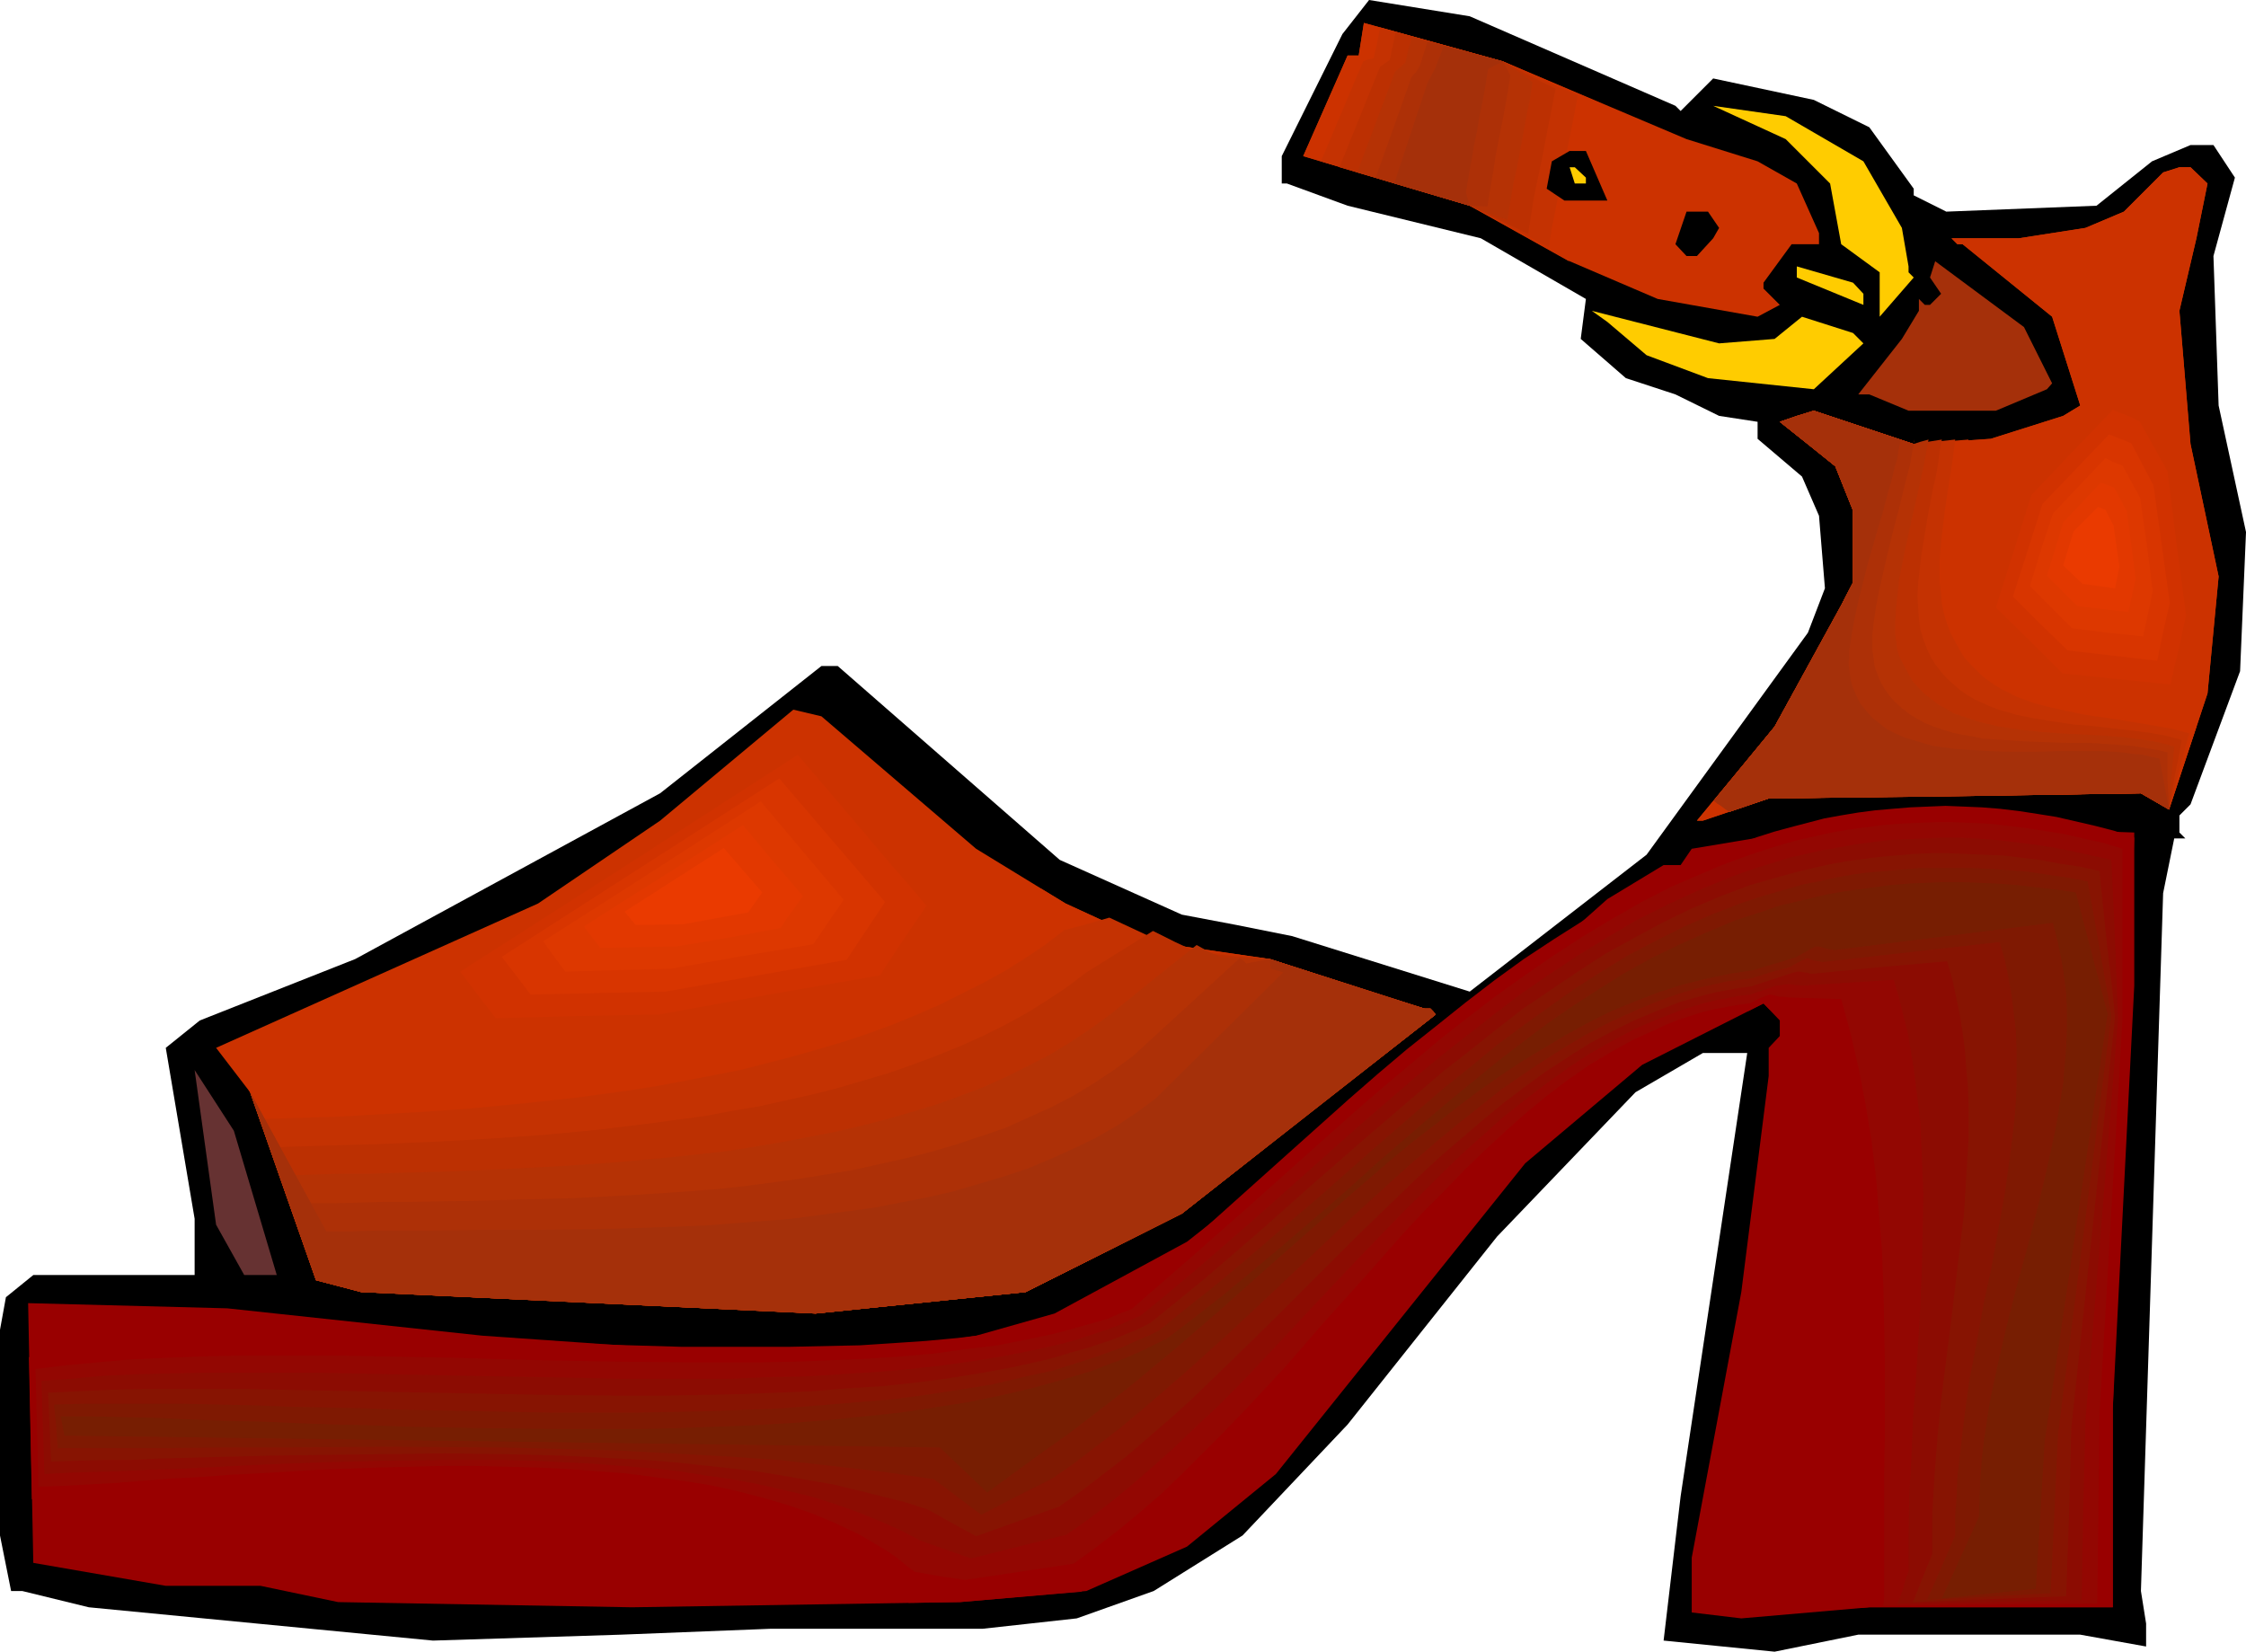 <?xml version="1.0" encoding="UTF-8" standalone="no"?>
<svg
   version="1.0"
   width="129.766mm"
   height="95.438mm"
   id="svg50"
   sodipodi:docname="Shoe - Platform 2.wmf"
   xmlns:inkscape="http://www.inkscape.org/namespaces/inkscape"
   xmlns:sodipodi="http://sodipodi.sourceforge.net/DTD/sodipodi-0.dtd"
   xmlns="http://www.w3.org/2000/svg"
   xmlns:svg="http://www.w3.org/2000/svg">
  <sodipodi:namedview
     id="namedview50"
     pagecolor="#ffffff"
     bordercolor="#000000"
     borderopacity="0.25"
     inkscape:showpageshadow="2"
     inkscape:pageopacity="0.0"
     inkscape:pagecheckerboard="0"
     inkscape:deskcolor="#d1d1d1"
     inkscape:document-units="mm" />
  <defs
     id="defs1">
    <pattern
       id="WMFhbasepattern"
       patternUnits="userSpaceOnUse"
       width="6"
       height="6"
       x="0"
       y="0" />
  </defs>
  <path
     style="fill:#000000;fill-opacity:1;fill-rule:evenodd;stroke:none"
     d="m 365.862,23.11 1.131,1.131 7.11,-7.111 21.978,4.687 12.12,5.98 9.696,13.413 v 1.454 l 7.11,3.555 32.805,-1.293 12.12,-9.696 8.403,-3.555 h 5.01 l 4.686,7.111 -4.686,17.13 1.131,32.645 5.979,27.635 -1.293,30.382 -10.827,29.089 -2.424,2.424 v 3.717 l 1.293,1.293 h -2.424 l -2.424,11.959 -4.848,152.397 1.131,7.111 v 5.01 l -14.382,-2.586 h -48.48 l -18.261,3.717 -24.24,-2.424 3.717,-31.514 14.544,-96.803 h -9.696 l -14.706,8.565 -30.219,31.514 -32.643,41.049 -22.947,24.241 -19.392,12.121 -16.806,5.979 -20.523,2.263 h -46.218 l -32.805,1.293 -41.046,1.293 L 19.392,351.013 4.848,347.458 H 2.424 L 0,335.337 v -44.927 l 1.293,-7.111 5.979,-4.848 H 42.501 v -12.282 l -6.302,-37.332 7.434,-5.979 33.936,-13.413 66.579,-36.2 35.229,-27.797 h 3.555 l 48.48,42.341 26.664,11.959 11.958,2.263 12.12,2.424 38.784,12.121 38.622,-29.898 35.229,-48.482 3.717,-9.697 -1.293,-15.838 -3.717,-8.565 -9.696,-8.242 v -3.717 l -8.403,-1.293 -9.534,-4.687 -10.827,-3.555 -9.858,-8.565 1.131,-8.727 -22.947,-13.252 -29.088,-7.111 -13.251,-4.848 h -1.131 V 34.099 L 293.142,7.434 298.96,0 320.937,3.555 Z"
     id="path1" />
  <path
     style="fill:#cc3200;fill-opacity:1;fill-rule:evenodd;stroke:none"
     d="m 368.286,30.382 15.514,4.848 8.565,4.848 4.848,10.828 v 2.424 h -5.979 l -6.141,8.404 v 1.293 l 3.555,3.555 -4.848,2.586 -21.816,-3.879 -19.23,-8.242 -21.816,-12.121 -36.36,-10.828 9.696,-21.979 h 2.424 l 1.131,-7.111 30.381,8.404 z"
     id="path2" />
  <path
     style="fill:#cc3200;fill-opacity:1;fill-rule:evenodd;stroke:none"
     d="m 342.592,57.048 1.616,-8.727 1.616,-8.565 3.555,-17.292 -21.17,-9.05 -30.381,-8.404 -1.131,7.111 h -2.424 l -9.696,21.979 36.36,10.828 z"
     id="path3" />
  <path
     style="fill:#c43202;fill-opacity:1;fill-rule:evenodd;stroke:none"
     d="m 338.228,53.977 0.646,-4.202 0.808,-4.04 3.232,-16.484 0.808,-4.04 0.808,-4.363 -8.242,-3.717 -8.08,-3.717 -13.413,-3.717 -13.413,-3.717 -0.646,3.394 -0.808,3.394 -1.131,0.162 -1.131,0.485 -9.211,21.817 16.16,4.848 8.242,2.424 8.08,2.424 8.565,4.525 z"
     id="path4" />
  <path
     style="fill:#bc3002;fill-opacity:1;fill-rule:evenodd;stroke:none"
     d="m 333.704,51.068 0.646,-4.202 0.646,-4.04 1.616,-7.596 1.454,-7.596 0.808,-4.04 0.808,-4.202 -2.909,-1.454 -2.909,-1.454 -5.656,-3.071 -11.635,-3.232 -11.797,-3.232 -1.293,6.141 -1.131,0.808 -0.97,0.646 -8.888,21.979 14.221,4.202 14.221,4.202 z"
     id="path5" />
  <path
     style="fill:#b53205;fill-opacity:1;fill-rule:evenodd;stroke:none"
     d="m 329.179,47.998 0.646,-4.04 0.646,-3.879 0.808,-3.555 0.646,-3.555 0.646,-3.394 0.646,-3.717 0.808,-3.879 0.646,-4.04 -3.07,-2.263 -3.394,-2.263 -9.858,-2.586 -10.019,-2.747 -0.808,2.747 -0.646,2.909 -2.262,1.939 -8.242,21.979 24.563,7.272 4.04,1.616 z"
     id="path6" />
  <path
     style="fill:#ad3007;fill-opacity:1;fill-rule:evenodd;stroke:none"
     d="m 324.816,45.089 0.323,-2.101 0.323,-1.939 0.646,-3.717 0.485,-3.394 0.646,-3.232 0.646,-3.232 0.646,-3.394 0.323,-1.778 0.323,-1.778 0.323,-2.101 0.323,-1.939 -1.616,-3.071 -8.242,-2.263 -8.242,-2.101 -0.808,2.586 -0.808,2.586 -0.808,1.454 -0.646,0.646 -0.485,0.646 -3.878,10.989 -3.878,10.828 20.523,6.141 z"
     id="path7" />
  <path
     style="fill:#a5300a;fill-opacity:1;fill-rule:evenodd;stroke:none"
     d="m 320.129,42.018 0.323,-2.101 0.323,-1.778 0.323,-1.939 0.323,-1.616 0.485,-3.071 0.646,-2.909 0.485,-3.071 0.646,-3.071 0.323,-1.778 0.323,-1.778 0.323,-1.939 0.323,-1.939 3.232,-1.616 -12.928,-3.394 -1.778,4.687 -1.778,3.394 -7.272,21.979 16.483,4.848 z"
     id="path8" />
  <path
     style="fill:#ffcc00;fill-opacity:1;fill-rule:evenodd;stroke:none"
     d="m 406.908,35.231 8.403,14.545 1.454,8.404 v 1.293 l 1.131,1.131 -7.434,8.565 v -9.696 l -8.403,-6.141 -2.424,-13.252 -9.696,-9.696 -15.837,-7.272 15.837,2.263 z"
     id="path9" />
  <path
     style="fill:#000000;fill-opacity:1;fill-rule:evenodd;stroke:none"
     d="m 350.995,43.796 h -9.373 l -3.878,-2.586 1.131,-5.98 3.878,-2.263 h 3.555 z"
     id="path10" />
  <path
     style="fill:#ffcc00;fill-opacity:1;fill-rule:evenodd;stroke:none"
     d="m 346.308,38.786 v 1.293 h -2.424 l -1.131,-3.555 h 1.131 z"
     id="path11" />
  <path
     style="fill:#cc3200;fill-opacity:1;fill-rule:evenodd;stroke:none"
     d="m 482.052,40.079 -2.424,11.959 -3.717,15.838 2.424,29.089 6.141,28.928 -2.424,25.534 -8.403,25.372 -6.141,-3.555 -81.285,1.131 -14.382,4.848 h -1.293 l 16.968,-20.524 14.544,-26.504 2.586,-5.01 v -15.676 l -3.878,-9.697 -12.12,-9.696 7.434,-2.424 21.816,7.272 16.806,-1.131 15.837,-5.01 3.717,-2.263 -6.141,-19.393 -19.554,-15.838 h -1.131 l -1.293,-1.293 h 14.706 l 14.544,-2.263 8.403,-3.555 8.565,-8.565 3.555,-1.131 h 2.424 z"
     id="path12" />
  <path
     style="fill:#cc3200;fill-opacity:1;fill-rule:evenodd;stroke:none"
     d="m 482.052,40.079 -2.424,11.959 -3.717,15.838 2.424,29.089 6.141,28.928 -2.424,25.534 -8.403,25.372 -6.141,-3.555 -81.285,1.131 -14.382,4.848 h -1.293 l 16.968,-20.524 14.544,-26.504 2.586,-5.01 v -15.676 l -3.878,-9.697 -12.12,-9.696 7.434,-2.424 21.816,7.272 16.806,-1.131 15.837,-5.01 3.717,-2.263 -6.141,-19.393 -19.554,-15.838 h -1.131 l -1.293,-1.293 h 14.706 l 14.544,-2.263 8.403,-3.555 8.565,-8.565 3.555,-1.131 h 2.424 z"
     id="path13" />
  <path
     style="fill:#000000;fill-opacity:1;fill-rule:evenodd;stroke:none"
     d="m 375.396,49.775 -1.293,2.263 -3.555,3.879 h -2.262 l -2.424,-2.586 2.424,-7.111 h 4.686 z"
     id="path14" />
  <path
     style="fill:#a5300a;fill-opacity:1;fill-rule:evenodd;stroke:none"
     d="m 448.116,83.713 -1.131,1.293 -11.15,4.687 h -19.069 l -8.565,-3.555 h -2.424 l 9.534,-12.121 3.717,-6.141 v -2.586 l 1.293,1.293 h 1.131 l 2.424,-2.424 -2.424,-3.555 1.131,-3.555 19.392,14.383 z"
     id="path15" />
  <path
     style="fill:#ffcc00;fill-opacity:1;fill-rule:evenodd;stroke:none"
     d="m 406.908,64.158 v 2.424 l -14.544,-5.98 v -2.424 l 12.282,3.555 z"
     id="path16" />
  <path
     style="fill:#ffcc00;fill-opacity:1;fill-rule:evenodd;stroke:none"
     d="m 387.516,74.017 5.979,-4.848 11.15,3.555 2.262,2.263 -10.827,10.02 -23.109,-2.424 -13.413,-5.01 -8.565,-7.272 -3.394,-2.424 27.795,7.111 z"
     id="path17" />
  <path
     style="fill:#cc3200;fill-opacity:1;fill-rule:evenodd;stroke:none"
     d="m 213.15,185.365 19.554,11.959 17.938,8.242 26.664,3.879 33.774,10.828 h 1.293 l 1.131,1.293 -55.429,43.473 -34.098,17.13 -45.894,4.687 -99.222,-4.687 -9.858,-2.586 -14.382,-41.048 -7.434,-9.697 70.296,-31.514 26.664,-18.1 29.088,-24.241 6.141,1.454 z"
     id="path18" />
  <path
     style="fill:#990000;fill-opacity:1;fill-rule:evenodd;stroke:none"
     d="m 466.054,181.809 v 33.453 l -4.686,92.278 v 43.473 h -53.166 l -27.957,2.424 -10.827,-1.293 v -11.959 l 10.827,-58.017 5.979,-47.19 v -6.141 l 2.424,-2.586 v -3.394 l -3.555,-3.717 -26.502,13.413 -25.533,21.494 -54.459,67.875 -19.392,15.838 -21.978,9.697 -27.634,2.424 -71.589,1.131 -64.155,-1.131 -16.968,-3.555 H 36.198 l -28.926,-5.01 -1.131,-56.724 43.47,1.131 55.752,5.979 53.328,3.717 39.915,-1.454 14.544,-2.263 17.13,-4.848 28.926,-15.676 16.806,-13.252 8.565,-5.01 19.392,-16.807 33.774,-27.958 13.251,-11.797 12.282,-7.434 h 3.717 l 2.424,-3.555 43.47,-7.272 15.675,2.424 z"
     id="path19" />
  <path
     style="fill:#663232;fill-opacity:1;fill-rule:evenodd;stroke:none"
     d="M 60.438,278.451 H 53.328 l -6.141,-10.989 -4.686,-33.776 8.565,13.252 z"
     id="path20" />
  <path
     style="fill:#cc3200;fill-opacity:1;fill-rule:evenodd;stroke:none"
     d="m 54.298,238.049 5.333,-0.162 5.333,-0.162 5.494,-0.162 5.494,-0.323 11.474,-0.808 11.474,-0.97 11.635,-1.293 11.797,-1.616 11.635,-1.939 5.818,-1.131 5.818,-1.131 5.818,-1.293 5.656,-1.293 5.656,-1.616 5.656,-1.454 5.494,-1.778 5.494,-1.778 5.333,-1.939 5.333,-2.101 5.171,-2.101 5.01,-2.263 4.848,-2.424 4.848,-2.586 4.525,-2.747 4.363,-2.747 4.363,-2.909 4.202,-3.232 5.333,3.232 17.938,8.242 26.664,3.879 33.774,10.828 h 1.293 l 1.131,1.293 -55.429,43.473 -34.098,17.13 -45.894,4.687 -99.222,-4.687 -9.858,-2.586 -14.382,-41.048 z"
     id="path21" />
  <path
     style="fill:#c43202;fill-opacity:1;fill-rule:evenodd;stroke:none"
     d="m 57.691,244.352 5.333,-0.162 5.333,-0.162 5.494,-0.162 5.656,-0.323 11.474,-0.646 11.635,-0.808 11.797,-1.131 11.797,-1.293 11.797,-1.616 5.979,-0.97 5.979,-1.131 5.818,-1.131 5.818,-1.131 5.656,-1.454 5.656,-1.454 5.656,-1.616 5.494,-1.616 5.333,-1.778 5.333,-1.939 5.171,-2.101 5.171,-2.263 4.848,-2.424 4.848,-2.424 4.686,-2.586 4.363,-2.747 4.363,-2.909 4.202,-3.232 4.848,-1.293 5.01,-1.454 6.949,3.232 3.394,1.616 3.555,1.616 10.504,1.293 10.666,1.293 16.968,5.495 8.403,2.747 8.403,2.586 h 1.293 l 0.646,0.646 0.485,0.646 -27.795,21.656 -13.898,10.989 -13.736,10.828 -34.098,17.13 -45.894,4.687 -99.222,-4.687 -9.858,-2.586 -7.272,-20.686 -7.11,-20.363 1.454,2.747 z"
     id="path22" />
  <path
     style="fill:#bc3002;fill-opacity:1;fill-rule:evenodd;stroke:none"
     d="m 61.085,250.493 5.333,-0.162 5.333,-0.162 5.494,-0.162 5.656,-0.162 11.474,-0.485 11.797,-0.646 11.797,-0.808 12.12,-1.131 11.958,-1.454 5.979,-0.808 5.979,-0.808 5.979,-1.131 5.818,-0.97 5.818,-1.293 5.818,-1.293 5.656,-1.454 5.494,-1.616 5.494,-1.616 5.494,-1.939 5.171,-1.939 5.171,-2.101 5.01,-2.263 4.848,-2.424 4.686,-2.586 4.363,-2.747 4.363,-2.909 4.04,-3.071 14.544,-9.05 4.848,2.424 4.848,2.263 7.918,0.808 7.918,0.646 16.968,5.495 8.403,2.747 8.403,2.586 h 1.293 l 0.646,0.646 0.485,0.646 -27.795,21.656 -13.898,10.989 -13.736,10.828 -34.098,17.13 -45.894,4.687 -99.222,-4.687 -9.858,-2.586 -7.272,-20.686 -7.11,-20.363 3.232,5.979 z"
     id="path23" />
  <path
     style="fill:#b53205;fill-opacity:1;fill-rule:evenodd;stroke:none"
     d="m 64.478,256.634 5.333,-0.162 5.494,-0.162 h 5.494 l 5.656,-0.162 11.474,-0.323 11.797,-0.485 12.12,-0.646 12.12,-0.808 12.282,-1.131 5.979,-0.646 5.979,-0.646 6.141,-0.97 5.818,-0.97 5.979,-1.131 5.818,-1.131 5.656,-1.293 5.656,-1.454 5.656,-1.616 5.333,-1.616 5.333,-1.939 5.171,-1.939 5.01,-2.263 4.848,-2.424 4.686,-2.424 4.525,-2.747 4.363,-2.909 4.202,-3.071 9.373,-7.596 9.534,-7.596 2.586,1.454 2.747,1.293 5.333,0.162 5.333,0.162 16.968,5.495 8.403,2.747 8.403,2.586 h 1.293 l 0.646,0.646 0.485,0.646 -27.795,21.656 -13.898,10.989 -13.736,10.828 -34.098,17.13 -45.894,4.687 -99.222,-4.687 -9.858,-2.586 -7.272,-20.686 -7.11,-20.363 4.848,9.05 z"
     id="path24" />
  <path
     style="fill:#ad3007;fill-opacity:1;fill-rule:evenodd;stroke:none"
     d="m 67.872,262.775 h 5.333 l 5.494,-0.162 5.494,-0.162 h 5.656 l 11.635,-0.162 11.958,-0.323 12.12,-0.323 12.443,-0.646 12.12,-0.808 6.141,-0.485 6.141,-0.646 6.141,-0.808 5.979,-0.808 5.979,-0.97 5.818,-0.97 5.818,-1.293 5.818,-1.293 5.656,-1.454 5.494,-1.616 5.333,-1.778 5.171,-1.778 5.01,-2.263 5.01,-2.263 4.686,-2.424 4.525,-2.747 4.363,-2.909 4.202,-3.071 23.27,-21.332 0.808,0.485 0.646,0.646 2.586,-0.485 2.586,-0.485 16.968,5.495 8.403,2.747 8.403,2.586 h 1.293 l 0.646,0.646 0.485,0.646 -27.795,21.656 -13.898,10.989 -13.736,10.828 -34.098,17.13 -45.894,4.687 -99.222,-4.687 -9.858,-2.586 -7.272,-20.686 -7.11,-20.363 6.626,12.121 z"
     id="path25" />
  <path
     style="fill:#a5300a;fill-opacity:1;fill-rule:evenodd;stroke:none"
     d="m 71.266,268.916 h 5.333 l 5.333,-0.162 h 5.656 5.656 l 11.797,-0.162 h 12.12 l 12.282,-0.162 12.282,-0.323 12.443,-0.485 12.443,-0.97 6.141,-0.485 6.141,-0.808 5.979,-0.808 5.979,-0.808 5.818,-1.131 5.818,-1.131 5.656,-1.293 5.494,-1.616 5.494,-1.616 5.333,-1.778 5.01,-2.101 5.01,-2.263 4.686,-2.263 4.525,-2.586 4.363,-2.909 4.202,-3.071 27.957,-27.635 -2.747,-0.808 -0.162,-2.101 33.774,10.828 h 1.293 l 1.131,1.293 -55.429,43.473 -34.098,17.13 -45.894,4.687 -99.222,-4.687 -9.858,-2.586 -14.382,-41.048 z"
     id="path26" />
  <path
     style="fill:#cc3200;fill-opacity:1;fill-rule:evenodd;stroke:none"
     d="m 377.659,177.284 -0.97,-0.646 -0.808,-0.646 -0.808,-0.485 -0.808,-0.646 13.251,-16.161 14.544,-26.504 2.586,-5.01 v -15.676 l -3.878,-9.697 -12.12,-9.696 7.434,-2.424 21.816,7.272 11.958,-0.97 -1.131,9.696 -0.485,4.687 -0.162,4.848 v 4.525 l 0.162,2.263 0.323,2.263 0.323,2.263 0.323,2.263 0.485,2.101 0.646,2.101 0.808,1.939 0.808,1.939 0.97,1.778 1.131,1.454 0.97,1.616 1.131,1.454 1.293,1.293 1.293,1.131 1.454,0.97 1.454,1.131 1.454,0.808 1.454,0.97 3.232,1.454 3.394,1.131 3.394,1.131 3.555,0.808 14.382,3.071 3.555,0.646 3.555,0.97 -5.979,18.1 -6.141,-3.555 -81.285,1.131 z"
     id="path27" />
  <path
     style="fill:#c43202;fill-opacity:1;fill-rule:evenodd;stroke:none"
     d="m 377.659,177.284 -0.97,-0.646 -0.808,-0.646 -0.808,-0.485 -0.808,-0.646 13.251,-16.161 14.544,-26.504 2.586,-5.01 v -15.676 l -1.939,-4.848 -1.939,-4.848 -5.979,-4.848 -6.141,-4.848 3.717,-1.293 3.717,-1.131 21.816,7.272 4.525,-0.485 4.525,-0.485 -0.646,5.01 -0.808,5.171 -0.808,5.333 -0.646,5.333 -0.485,5.171 v 2.586 2.586 l 0.323,2.424 0.162,2.263 0.485,2.263 0.646,2.101 0.808,2.101 0.97,1.778 0.97,1.778 0.97,1.616 1.293,1.454 1.293,1.293 1.293,1.293 1.454,1.131 1.454,0.97 1.616,0.97 1.616,0.808 1.616,0.808 3.555,1.293 3.717,0.97 3.717,0.808 3.878,0.808 7.757,1.131 3.878,0.646 3.717,0.646 3.717,0.646 3.555,0.97 -2.262,8.404 -2.101,8.242 -6.141,-3.555 -40.562,0.646 -40.723,0.485 z"
     id="path28" />
  <path
     style="fill:#bc3002;fill-opacity:1;fill-rule:evenodd;stroke:none"
     d="m 377.659,177.284 -0.97,-0.646 -0.808,-0.646 -0.808,-0.485 -0.808,-0.646 13.251,-16.161 14.544,-26.504 2.586,-5.01 v -15.676 l -1.939,-4.848 -1.939,-4.848 -5.979,-4.848 -6.141,-4.848 3.717,-1.293 3.717,-1.131 21.816,7.272 6.141,-0.97 -0.485,2.586 -0.323,2.586 -0.485,2.747 -0.646,2.747 -1.131,5.98 -0.97,5.818 -0.485,3.071 -0.323,2.909 -0.323,2.909 -0.162,2.747 0.162,2.586 0.162,2.424 0.323,2.424 0.646,2.101 0.808,2.101 0.808,1.778 1.131,1.778 1.131,1.454 1.293,1.454 1.454,1.293 1.293,1.131 1.616,1.131 1.616,0.97 1.778,0.808 1.778,0.808 1.778,0.646 3.878,1.131 4.04,0.808 4.04,0.646 4.202,0.646 4.202,0.323 4.202,0.485 4.04,0.485 4.04,0.485 3.717,0.646 3.555,0.97 -0.646,3.717 -0.808,3.879 -1.293,7.596 -6.141,-3.555 -40.562,0.646 -40.723,0.485 z"
     id="path29" />
  <path
     style="fill:#b53205;fill-opacity:1;fill-rule:evenodd;stroke:none"
     d="m 377.659,177.284 -0.97,-0.646 -0.808,-0.646 -0.808,-0.485 -0.808,-0.646 13.251,-16.161 14.544,-26.504 2.586,-5.01 v -15.676 l -1.939,-4.848 -1.939,-4.848 -5.979,-4.848 -6.141,-4.848 3.717,-1.293 3.717,-1.131 21.816,7.272 1.454,-0.485 1.778,-0.485 -0.485,2.586 -0.485,2.747 -0.646,2.909 -0.646,3.071 -1.454,6.303 -1.454,6.626 -0.646,3.232 -0.646,3.232 -0.323,3.232 -0.323,2.909 -0.162,2.909 v 2.747 l 0.323,2.424 0.162,1.131 0.323,1.131 0.97,1.939 0.97,1.778 0.97,1.778 1.293,1.454 1.454,1.454 1.454,1.131 1.454,1.131 1.778,0.97 1.616,0.97 1.939,0.646 1.939,0.646 1.939,0.646 4.202,0.97 4.363,0.646 4.363,0.485 4.525,0.323 9.05,0.485 4.363,0.323 4.04,0.485 3.878,0.646 1.939,0.485 1.616,0.485 -0.646,6.788 -0.485,6.949 -6.141,-3.555 -40.562,0.646 -40.723,0.485 z"
     id="path30" />
  <path
     style="fill:#ad3007;fill-opacity:1;fill-rule:evenodd;stroke:none"
     d="m 377.659,177.284 -0.97,-0.646 -0.808,-0.646 -0.808,-0.485 -0.808,-0.646 13.251,-16.161 14.544,-26.504 2.586,-5.01 v -15.676 l -1.939,-4.848 -1.939,-4.848 -5.979,-4.848 -6.141,-4.848 3.717,-1.293 3.717,-1.131 21.816,7.272 0.162,-0.485 v -0.485 l -0.162,1.293 -0.323,1.293 -0.485,2.909 -0.808,3.071 -0.808,3.232 -0.808,3.394 -0.97,3.555 -1.778,7.272 -0.808,3.555 -0.808,3.555 -0.646,3.394 -0.485,3.232 -0.323,3.071 v 2.909 l 0.162,1.293 0.162,1.131 0.162,1.293 0.323,0.97 0.808,2.101 0.97,1.778 1.131,1.616 1.293,1.454 1.454,1.293 1.616,1.293 1.616,0.97 1.778,0.97 1.939,0.808 1.939,0.646 2.101,0.646 2.262,0.485 2.101,0.323 2.262,0.485 4.686,0.323 4.848,0.323 4.686,0.162 5.01,0.162 h 4.525 l 4.686,0.323 4.202,0.323 2.101,0.323 1.939,0.323 1.939,0.323 1.778,0.485 v 6.141 l 0.323,6.303 -6.141,-3.555 -40.562,0.646 -40.723,0.485 z"
     id="path31" />
  <path
     style="fill:#a5300a;fill-opacity:1;fill-rule:evenodd;stroke:none"
     d="m 377.659,177.284 -0.97,-0.646 -0.808,-0.646 -0.808,-0.485 -0.808,-0.646 13.251,-16.161 14.544,-26.504 2.586,-5.01 v -15.676 l -3.878,-9.697 -12.12,-9.696 7.434,-2.424 21.816,7.272 -2.909,-0.97 -0.162,1.293 -0.323,1.293 -0.162,1.454 -0.485,1.454 -0.808,3.394 -0.97,3.394 -0.97,3.717 -1.131,3.717 -2.262,7.919 -0.97,3.879 -0.97,3.879 -0.808,3.717 -0.646,3.555 -0.485,3.232 v 1.616 l -0.162,1.454 0.162,1.293 0.162,1.293 0.162,1.131 0.323,1.131 0.808,1.939 0.97,1.939 1.293,1.616 1.293,1.454 1.454,1.131 1.616,1.293 1.939,0.97 1.778,0.808 2.101,0.646 2.101,0.646 2.262,0.646 2.262,0.323 2.424,0.323 2.424,0.162 5.01,0.323 5.01,0.162 h 5.171 l 5.171,-0.162 h 5.01 4.848 l 4.363,0.323 2.101,0.323 2.101,0.162 1.778,0.485 1.778,0.323 2.101,11.151 -6.141,-3.555 -81.285,1.131 z"
     id="path32" />
  <path
     style="fill:#990000;fill-opacity:1;fill-rule:evenodd;stroke:none"
     d="m 6.949,327.418 5.333,-0.323 5.494,-0.485 5.818,-0.323 5.979,-0.646 6.141,-0.485 6.302,-0.485 6.626,-0.485 6.626,-0.485 6.626,-0.485 6.949,-0.485 13.898,-0.808 13.898,-0.323 h 6.949 6.949 l 6.787,0.323 6.787,0.323 6.626,0.485 6.626,0.808 6.302,0.808 6.302,0.97 5.979,1.293 5.818,1.616 5.656,1.778 5.333,1.939 2.586,1.131 2.424,1.131 2.424,1.293 2.424,1.293 2.262,1.454 2.262,1.454 2.101,1.454 2.101,1.616 1.778,1.778 1.939,1.778 1.778,1.778 1.616,1.939 11.15,-0.162 26.502,-2.263 4.848,-3.555 4.686,-3.717 4.686,-4.04 4.686,-4.202 4.525,-4.363 4.525,-4.525 4.525,-4.687 4.363,-4.848 8.726,-10.02 8.565,-10.181 8.565,-10.181 8.565,-10.02 4.202,-5.01 4.363,-4.848 4.363,-4.687 4.363,-4.525 4.363,-4.363 4.525,-4.04 4.525,-3.879 4.525,-3.717 4.525,-3.394 4.848,-3.071 4.686,-2.747 2.424,-1.293 2.424,-1.131 2.424,-1.131 2.424,-0.97 2.586,-0.808 2.586,-0.808 2.424,-0.646 2.586,-0.646 2.586,-0.485 2.747,-0.323 3.232,-1.616 1.293,1.293 h 2.101 l 1.939,2.101 2.262,7.596 1.939,7.757 1.778,7.757 1.616,7.757 1.454,7.919 1.293,7.757 1.131,7.919 0.97,8.08 0.808,8.08 0.646,8.08 0.646,8.08 0.485,8.404 0.323,8.242 0.162,8.242 0.162,8.565 0.162,8.404 1.939,-0.162 h 53.166 v -43.473 l 2.747,-84.198 1.939,-40.402 -4.202,-1.454 -4.363,-1.131 -4.202,-0.97 -4.202,-0.97 -4.04,-0.646 -4.202,-0.646 -4.04,-0.485 -4.04,-0.323 -3.878,-0.162 -4.04,-0.162 -3.878,0.162 -3.878,0.162 -3.878,0.323 -3.717,0.323 -3.717,0.485 -3.878,0.646 -3.555,0.646 -3.717,0.97 -3.717,0.97 -3.555,0.97 -3.555,1.131 -3.555,1.293 -3.555,1.293 -3.555,1.454 -6.949,3.071 -6.787,3.232 -6.787,3.717 -6.626,4.04 -6.626,4.202 -6.626,4.363 -6.464,4.687 -6.302,4.848 -6.464,5.171 -6.302,5.01 -6.302,5.333 -6.302,5.495 -12.282,10.989 -12.443,11.151 -12.443,11.151 -12.443,10.989 -2.586,0.97 -2.586,0.808 -2.586,0.97 -2.909,0.808 -2.909,0.646 -2.909,0.646 -6.141,1.293 -6.464,0.97 -6.626,0.808 -6.949,0.646 -7.11,0.485 -7.434,0.485 -7.595,0.162 -7.595,0.162 h -7.918 -8.08 -7.918 l -16.483,-0.485 -8.403,-0.162 -8.242,-0.323 -16.806,-0.323 -16.483,-0.323 -8.242,-0.162 h -8.08 -8.08 l -7.918,0.162 -7.757,0.323 -7.595,0.323 -7.272,0.646 -7.272,0.646 -6.949,0.97 -6.787,0.97 z"
     id="path33" />
  <path
     style="fill:#930702;fill-opacity:1;fill-rule:evenodd;stroke:none"
     d="m 8.403,324.671 5.333,-0.162 5.656,-0.323 5.818,-0.323 5.979,-0.485 6.141,-0.485 6.302,-0.323 6.464,-0.485 6.464,-0.323 13.251,-0.808 13.413,-0.485 13.574,-0.323 h 6.787 l 6.787,0.162 6.626,0.162 6.626,0.323 6.464,0.485 6.464,0.485 6.302,0.808 6.141,0.808 6.141,0.97 5.818,1.293 5.656,1.454 5.494,1.616 5.171,1.778 5.01,2.101 4.848,2.263 2.262,1.293 4.363,2.586 2.101,1.454 1.939,1.616 1.939,1.454 5.494,0.97 5.494,0.808 11.958,-1.778 11.797,-1.778 4.848,-3.555 4.848,-3.717 4.686,-3.879 4.686,-4.04 4.525,-4.363 4.525,-4.525 4.525,-4.525 4.525,-4.687 8.888,-9.535 8.565,-9.858 8.888,-9.858 8.565,-9.697 4.363,-4.687 4.525,-4.525 4.363,-4.525 4.525,-4.363 4.363,-4.04 4.525,-4.04 4.525,-3.717 4.686,-3.555 4.686,-3.232 4.848,-2.909 4.686,-2.586 5.01,-2.263 2.424,-1.131 2.424,-0.97 2.586,-0.808 2.424,-0.808 2.586,-0.646 5.333,-0.97 2.586,-0.323 2.262,-1.131 2.101,-0.808 1.131,0.162 0.97,0.323 h 0.485 0.646 l 1.131,0.162 5.656,0.162 5.656,0.162 2.101,7.757 1.778,7.757 1.454,7.596 1.293,7.919 0.97,7.919 0.646,7.919 0.646,7.919 0.323,8.08 0.162,8.08 0.162,8.08 v 16.484 l -0.162,8.242 v 25.211 1.778 l -0.162,1.778 23.432,-0.323 23.27,-0.162 0.485,-41.21 5.01,-86.137 v -18.747 -18.747 l -4.202,-1.293 -4.363,-0.97 -4.202,-0.97 -4.04,-0.646 -4.202,-0.646 -4.04,-0.485 -4.04,-0.485 -4.04,-0.162 -3.878,-0.162 h -3.878 l -3.878,0.162 -3.878,0.162 -3.717,0.323 -3.717,0.485 -3.717,0.485 -3.717,0.646 -3.555,0.808 -3.717,0.808 -3.394,0.97 -3.717,1.131 -3.394,1.131 -3.555,1.293 -3.394,1.293 -3.394,1.454 -6.787,2.909 -6.626,3.394 -6.464,3.717 -6.464,3.879 -6.464,4.202 -6.302,4.363 -6.302,4.525 -6.141,4.687 -6.141,4.848 -6.141,5.171 -6.141,5.171 -5.979,5.171 -12.12,10.828 -12.12,10.828 -12.282,10.828 -12.282,10.666 -2.586,0.97 -2.586,1.131 -2.747,0.808 -2.909,0.808 -2.909,0.808 -2.909,0.808 -6.141,1.293 -6.464,1.293 -6.787,0.808 -6.949,0.97 -7.272,0.646 -7.272,0.485 -7.595,0.323 -7.757,0.323 -7.918,0.162 h -8.08 -8.08 l -16.483,-0.162 -16.645,-0.323 -16.806,-0.485 -16.645,-0.323 -8.08,-0.162 h -8.242 -8.08 -7.918 l -7.757,0.162 -7.434,0.323 -7.434,0.323 -7.272,0.646 -6.949,0.646 -6.626,0.808 0.323,12.929 z"
     id="path34" />
  <path
     style="fill:#8c0c02;fill-opacity:1;fill-rule:evenodd;stroke:none"
     d="m 9.696,321.924 5.656,-0.323 5.656,-0.162 5.818,-0.162 5.979,-0.323 6.141,-0.162 6.141,-0.323 12.766,-0.646 12.928,-0.485 13.09,-0.323 13.09,-0.162 h 13.09 l 6.626,0.162 6.464,0.323 6.302,0.323 6.302,0.485 6.302,0.485 6.141,0.646 5.979,0.97 5.818,0.808 5.818,1.131 5.656,1.293 5.494,1.293 5.171,1.616 5.01,1.778 4.848,1.939 4.686,2.101 4.363,2.263 5.494,1.939 5.494,1.939 10.342,-2.586 10.504,-2.586 4.848,-3.394 4.848,-3.717 4.686,-3.879 4.686,-4.04 4.686,-4.202 4.525,-4.363 4.686,-4.363 4.525,-4.525 8.888,-9.373 8.888,-9.535 8.888,-9.373 8.888,-9.212 4.525,-4.525 4.363,-4.363 4.525,-4.363 4.525,-4.04 4.525,-4.04 4.686,-3.717 4.686,-3.555 4.686,-3.394 4.686,-3.071 4.848,-2.747 4.848,-2.586 4.848,-2.101 5.01,-1.939 2.586,-0.808 2.586,-0.808 2.586,-0.646 2.586,-0.485 2.586,-0.485 2.586,-0.323 2.909,-0.97 2.747,-0.97 1.293,-0.162 1.293,-0.162 h 0.646 l 0.808,0.162 h 0.808 l 0.646,0.162 10.019,-0.646 10.181,-0.646 1.131,3.879 0.97,3.879 0.97,3.879 0.646,3.879 0.646,3.879 0.485,3.879 0.97,7.919 0.323,7.757 0.323,8.08 -0.162,7.919 -0.162,8.08 -0.323,8.08 -0.485,8.08 -0.485,8.242 -0.646,8.242 -0.323,8.242 -0.485,8.404 -0.162,8.404 v 8.404 l -0.646,1.778 -0.485,1.939 -1.293,3.394 20.2,-0.323 20.038,-0.485 0.323,-19.555 0.485,-19.555 3.555,-43.796 3.555,-43.796 -0.646,-17.615 -0.808,-17.292 -4.363,-0.97 -4.363,-0.97 -4.202,-0.808 -4.202,-0.646 -4.04,-0.485 -4.04,-0.485 -4.04,-0.323 -3.878,-0.162 h -4.04 l -3.717,0.162 -3.878,0.162 -3.717,0.162 -3.717,0.485 -3.717,0.485 -3.555,0.646 -3.717,0.646 -3.555,0.808 -3.555,0.808 -6.787,2.101 -3.394,1.131 -3.394,1.293 -6.626,2.747 -6.626,3.071 -6.464,3.232 -6.302,3.717 -6.302,3.879 -6.141,4.04 -6.141,4.202 -5.979,4.525 -5.979,4.687 -5.979,4.687 -5.818,4.848 -11.797,10.181 -11.797,10.505 -11.797,10.505 -12.12,10.505 -6.141,5.171 -6.141,5.01 -2.586,1.131 -2.586,1.131 -2.747,0.97 -2.909,0.97 -2.909,0.97 -2.909,0.808 -6.302,1.454 -6.464,1.293 -6.787,1.131 -6.949,0.97 -7.272,0.808 -7.272,0.646 -7.757,0.485 -7.757,0.485 -7.918,0.162 -8.08,0.323 h -8.08 -16.645 l -16.806,-0.323 -16.645,-0.323 -16.645,-0.323 -8.242,-0.162 -8.08,-0.162 H 60.6 52.682 44.925 l -7.595,0.162 -7.434,0.162 -7.11,0.323 -6.949,0.646 -6.787,0.485 0.323,10.181 z"
     id="path35" />
  <path
     style="fill:#871402;fill-opacity:1;fill-rule:evenodd;stroke:none"
     d="m 11.15,319.176 5.656,-0.162 5.818,-0.162 h 5.818 l 6.141,-0.323 12.12,-0.323 12.443,-0.323 12.605,-0.162 12.766,-0.162 12.605,-0.162 12.766,0.162 12.766,0.323 12.443,0.646 6.141,0.323 5.979,0.485 5.979,0.646 5.979,0.646 5.818,0.646 5.818,0.97 5.494,0.97 5.656,0.97 5.333,1.293 5.171,1.293 5.171,1.293 5.01,1.616 5.171,2.909 5.333,2.909 18.099,-6.464 4.848,-3.394 4.848,-3.717 4.848,-3.717 4.686,-4.04 4.686,-4.04 4.686,-4.202 9.211,-8.888 9.05,-8.888 9.05,-9.05 9.05,-9.05 9.05,-8.727 4.525,-4.363 4.525,-4.202 4.686,-4.04 4.525,-3.879 4.686,-3.879 4.686,-3.555 4.686,-3.394 4.686,-3.071 4.848,-3.071 4.848,-2.586 4.848,-2.424 5.01,-2.101 5.01,-1.939 5.171,-1.454 2.586,-0.646 2.586,-0.485 2.586,-0.485 2.586,-0.323 6.949,-2.263 1.454,-0.485 1.616,-0.485 h 0.646 l 0.97,0.162 0.97,0.162 0.323,0.162 h 0.323 l 14.867,-1.454 14.706,-1.293 1.131,3.879 0.808,3.717 0.808,3.879 0.646,4.04 0.485,3.717 0.323,4.04 0.323,3.879 0.162,3.879 v 4.04 3.879 l -0.485,7.919 -0.485,8.08 -0.97,8.08 -0.97,8.08 -0.97,8.08 -2.101,16.646 -0.808,8.242 -0.646,8.404 -0.485,8.404 v 4.202 4.363 l -2.101,5.171 -2.101,5.333 33.451,-1.293 0.646,-18.423 0.485,-18.423 9.534,-89.531 -0.808,-8.08 -0.97,-8.08 -1.616,-15.838 -4.363,-0.97 -4.363,-0.646 -4.202,-0.808 -4.202,-0.485 -3.878,-0.485 -4.202,-0.162 -3.878,-0.162 -3.878,-0.162 h -3.878 l -3.878,0.162 -3.717,0.323 -3.717,0.323 -3.717,0.485 -3.555,0.485 -3.555,0.646 -3.555,0.808 -3.394,0.808 -3.555,0.97 -3.394,0.97 -3.394,0.97 -6.464,2.424 -6.464,2.747 -6.302,3.071 -6.302,3.394 -6.141,3.394 -5.979,3.879 -5.979,4.04 -5.979,4.04 -5.818,4.525 -5.656,4.525 -5.818,4.525 -5.656,4.848 -11.474,9.858 -11.474,10.02 -11.635,10.343 -11.797,10.181 -6.141,5.01 -5.979,4.848 -2.586,1.293 -2.747,1.131 -2.747,1.131 -2.909,0.97 -2.909,0.97 -3.07,0.808 -3.07,0.97 -3.07,0.808 -6.464,1.454 -6.949,1.293 -6.949,1.131 -7.272,0.97 -7.434,0.808 -7.757,0.485 -7.757,0.646 -7.918,0.323 -8.08,0.323 -8.242,0.162 -8.242,0.162 h -8.403 l -16.806,-0.162 -16.806,-0.323 -16.645,-0.323 -8.242,-0.162 -8.08,-0.162 -8.08,-0.162 -7.918,-0.162 h -7.757 -7.595 -7.272 l -7.11,0.162 -7.11,0.323 -6.626,0.323 0.323,7.434 z"
     id="path36" />
  <path
     style="fill:#7f1902;fill-opacity:1;fill-rule:evenodd;stroke:none"
     d="m 12.605,316.267 h 11.635 11.958 l 11.958,-0.162 h 12.282 l 24.563,-0.162 24.725,0.162 12.282,0.323 12.282,0.323 12.12,0.646 11.958,0.646 11.797,0.808 11.474,1.293 11.312,1.293 5.494,0.808 5.494,0.808 5.171,3.879 5.171,3.879 7.757,-4.04 7.757,-3.879 4.848,-3.394 4.848,-3.717 4.848,-3.717 4.686,-3.879 4.686,-4.04 4.686,-4.04 9.373,-8.404 18.422,-17.292 9.211,-8.727 9.211,-8.404 4.525,-4.04 4.686,-4.04 4.686,-3.879 4.686,-3.717 4.686,-3.717 4.686,-3.232 4.848,-3.232 4.848,-3.071 4.686,-2.747 5.01,-2.586 5.01,-2.263 5.01,-2.101 5.01,-1.778 5.171,-1.454 5.171,-1.131 5.171,-0.646 4.04,-1.293 4.202,-1.131 1.778,-0.97 1.939,-0.97 h 0.323 l 0.323,0.162 0.97,0.323 1.131,0.162 0.485,0.162 h 0.323 l 38.622,-4.363 1.131,3.879 0.808,3.879 0.646,3.717 0.485,3.879 0.485,4.04 0.162,3.879 v 3.879 3.879 l -0.162,3.879 -0.323,4.04 -0.97,7.919 -1.131,8.08 -1.454,8.08 -1.454,8.08 -1.778,8.242 -1.454,8.242 -1.616,8.242 -1.131,8.404 -0.97,8.404 -0.485,4.202 -0.162,4.202 -0.323,4.202 v 4.363 l -3.07,7.111 -3.07,6.949 26.987,-1.454 1.616,-34.746 5.818,-45.735 5.818,-45.735 -2.586,-14.706 -2.586,-14.545 -4.363,-0.808 -4.363,-0.646 -4.202,-0.646 -4.202,-0.323 -4.04,-0.323 -4.04,-0.162 h -3.878 -3.878 -3.878 l -3.717,0.323 -3.717,0.323 -3.717,0.323 -3.555,0.485 -3.555,0.646 -3.555,0.808 -3.394,0.646 -3.394,0.97 -3.394,0.97 -3.232,0.97 -3.394,1.131 -6.302,2.424 -6.302,2.747 -6.141,3.071 -6.141,3.232 -5.818,3.555 -5.818,3.717 -5.656,4.04 -5.656,4.04 -5.656,4.202 -5.494,4.525 -5.656,4.525 -5.494,4.687 -10.989,9.535 -11.15,9.858 -5.656,4.848 -11.474,9.858 -5.818,4.848 -6.141,4.848 -5.979,4.848 -2.586,1.293 -2.747,1.131 -2.747,1.293 -2.747,0.97 -3.07,1.131 -3.07,0.97 -3.07,0.97 -3.07,0.97 -6.626,1.454 -6.787,1.616 -7.11,1.131 -7.272,1.131 -7.434,0.97 -7.757,0.646 -7.757,0.646 -8.08,0.646 -8.08,0.323 -8.242,0.323 -8.242,0.162 -8.403,0.162 h -16.968 l -16.806,-0.323 -16.806,-0.323 -8.242,-0.323 -8.242,-0.162 -7.918,-0.162 -7.918,-0.323 -7.757,-0.162 -7.595,-0.162 h -7.434 -7.11 -6.949 l -6.626,0.162 0.485,4.848 z"
     id="path37" />
  <path
     style="fill:#771e02;fill-opacity:1;fill-rule:evenodd;stroke:none"
     d="m 14.059,313.52 191.173,2.586 10.342,9.858 12.605,-9.212 4.848,-3.394 4.848,-3.717 4.848,-3.717 4.686,-3.717 9.534,-7.919 9.373,-8.08 9.373,-8.404 9.373,-8.242 9.373,-8.242 9.373,-8.08 4.686,-3.879 4.848,-3.717 4.686,-3.717 4.686,-3.555 4.848,-3.394 4.848,-3.232 4.848,-2.909 4.848,-2.909 5.01,-2.747 4.848,-2.424 5.171,-2.101 5.01,-1.939 5.01,-1.616 5.171,-1.293 5.333,-1.131 5.171,-0.808 9.211,-2.747 4.363,-2.424 h 0.323 0.485 l 1.131,0.323 1.293,0.323 h 0.485 l 0.323,0.162 47.834,-5.98 0.97,3.717 0.808,3.879 0.646,3.879 0.485,3.879 0.162,3.879 v 4.04 l -0.162,3.879 -0.323,3.879 -0.323,4.04 -0.646,3.879 -0.646,4.04 -0.808,4.04 -1.778,8.08 -1.939,8.08 -2.101,8.08 -1.131,4.04 -1.131,4.202 -2.101,8.242 -1.939,8.404 -1.778,8.242 -0.646,4.202 -0.646,4.202 -0.485,4.202 -0.323,4.363 -0.162,4.202 -0.162,4.202 -8.08,17.777 20.523,-2.101 1.939,-32.322 13.736,-93.248 -6.949,-26.504 -4.363,-0.646 -4.363,-0.485 -4.202,-0.485 -4.202,-0.323 -4.04,-0.162 -3.878,-0.162 h -4.04 l -3.717,0.162 -3.878,0.162 -3.717,0.323 -3.717,0.485 -3.555,0.485 -3.394,0.485 -3.555,0.646 -3.394,0.808 -3.394,0.808 -3.394,0.808 -3.232,1.131 -6.464,2.101 -6.141,2.586 -6.141,2.747 -5.979,2.909 -5.818,3.232 -5.656,3.555 -5.494,3.555 -5.656,3.879 -5.333,4.04 -5.494,4.202 -5.333,4.363 -5.333,4.363 -5.333,4.525 -10.666,9.212 -5.333,4.848 -5.333,4.687 -11.15,9.535 -5.818,4.848 -5.656,4.687 -5.979,4.687 -6.141,4.687 -2.586,1.293 -2.586,1.293 -2.909,1.293 -2.747,1.131 -3.07,1.131 -2.909,1.131 -3.232,0.97 -3.232,0.97 -6.464,1.778 -6.949,1.616 -7.11,1.454 -7.272,1.131 -7.434,1.131 -7.757,0.808 -7.918,0.808 -8.08,0.646 -8.08,0.485 -8.403,0.323 -8.242,0.323 -8.403,0.162 h -16.968 l -16.968,-0.162 -16.645,-0.323 -8.403,-0.323 -8.08,-0.162 -8.08,-0.323 -7.918,-0.323 -7.757,-0.162 -7.595,-0.323 -7.272,-0.323 -7.11,-0.162 -6.949,-0.162 h -6.626 z"
     id="path38" />
  <path
     style="fill:#cc3200;fill-opacity:1;fill-rule:evenodd;stroke:none"
     d="m 91.627,215.424 8.888,11.959 42.016,-1.131 56.722,-9.697 11.958,-18.1 -32.805,-38.624 z"
     id="path39" />
  <path
     style="fill:#d13200;fill-opacity:1;fill-rule:evenodd;stroke:none"
     d="m 100.515,212.192 3.878,5.171 3.878,5.01 17.776,-0.485 17.776,-0.323 24.078,-4.363 24.24,-4.202 5.01,-7.596 5.171,-7.596 -3.555,-4.202 -3.555,-4.04 -6.949,-8.242 -14.059,-16.484 -36.845,23.756 z"
     id="path40" />
  <path
     style="fill:#d83500;fill-opacity:1;fill-rule:evenodd;stroke:none"
     d="m 109.565,208.959 3.232,4.202 3.07,4.04 14.544,-0.323 14.867,-0.323 39.592,-6.949 4.202,-6.303 4.202,-6.303 -23.109,-26.989 z"
     id="path41" />
  <path
     style="fill:#dd3800;fill-opacity:1;fill-rule:evenodd;stroke:none"
     d="m 118.614,205.566 2.424,3.394 2.424,3.232 11.474,-0.323 11.635,-0.323 15.514,-2.747 15.514,-2.586 3.394,-5.01 3.232,-4.687 -18.099,-21.494 -23.755,15.353 z"
     id="path42" />
  <path
     style="fill:#e23800;fill-opacity:1;fill-rule:evenodd;stroke:none"
     d="m 127.502,202.334 3.555,4.687 8.403,-0.162 8.242,-0.162 11.474,-1.939 11.312,-2.101 1.131,-1.778 1.293,-1.778 2.424,-3.394 -6.626,-7.757 -6.464,-7.757 -17.453,11.151 -8.726,5.495 z"
     id="path43" />
  <path
     style="fill:#ea3a00;fill-opacity:1;fill-rule:evenodd;stroke:none"
     d="m 136.39,199.101 2.424,2.909 10.342,-0.162 14.221,-2.586 3.07,-4.363 -8.403,-9.696 z"
     id="path44" />
  <path
     style="fill:#cc3200;fill-opacity:1;fill-rule:evenodd;stroke:none"
     d="m 469.124,87.107 -6.949,-2.909 -21.008,21.979 -9.05,28.766 17.13,16.807 27.957,3.071 3.878,-17.777 -5.01,-37.008 z"
     id="path45" />
  <path
     style="fill:#d13200;fill-opacity:1;fill-rule:evenodd;stroke:none"
     d="m 467.185,91.955 -2.909,-1.293 -2.909,-1.131 -8.888,9.212 -8.888,9.373 -3.878,12.282 -3.878,12.282 7.272,7.111 7.272,7.272 23.594,2.424 0.808,-3.717 0.97,-3.879 1.616,-7.596 -2.101,-15.676 -1.939,-15.676 z"
     id="path46" />
  <path
     style="fill:#d83500;fill-opacity:1;fill-rule:evenodd;stroke:none"
     d="m 465.407,96.803 -2.424,-0.97 -2.424,-0.97 -14.544,15.191 -3.232,10.181 -3.232,10.02 5.979,5.98 5.979,5.818 9.858,1.131 9.696,1.131 1.293,-6.303 1.454,-6.303 -3.555,-25.696 z"
     id="path47" />
  <path
     style="fill:#dd3800;fill-opacity:1;fill-rule:evenodd;stroke:none"
     d="m 463.468,101.652 -1.778,-0.646 -1.939,-0.97 -5.818,6.141 -2.747,2.909 -2.909,3.071 -2.586,7.919 -2.424,7.919 4.686,4.687 4.525,4.525 7.757,0.97 7.757,0.808 2.101,-9.858 -1.293,-10.181 -1.454,-10.181 -1.939,-3.555 z"
     id="path48" />
  <path
     style="fill:#e23800;fill-opacity:1;fill-rule:evenodd;stroke:none"
     d="m 461.691,106.5 -2.909,-1.131 -8.242,8.727 -1.778,5.818 -1.778,5.818 6.626,6.626 11.15,1.293 1.616,-7.272 -0.97,-7.272 -0.97,-7.434 z"
     id="path49" />
  <path
     style="fill:#ea3a00;fill-opacity:1;fill-rule:evenodd;stroke:none"
     d="m 459.751,111.348 -1.616,-0.646 -5.333,5.333 -2.262,7.434 4.202,4.04 7.11,0.97 0.97,-4.687 -1.293,-9.05 z"
     id="path50" />
</svg>
